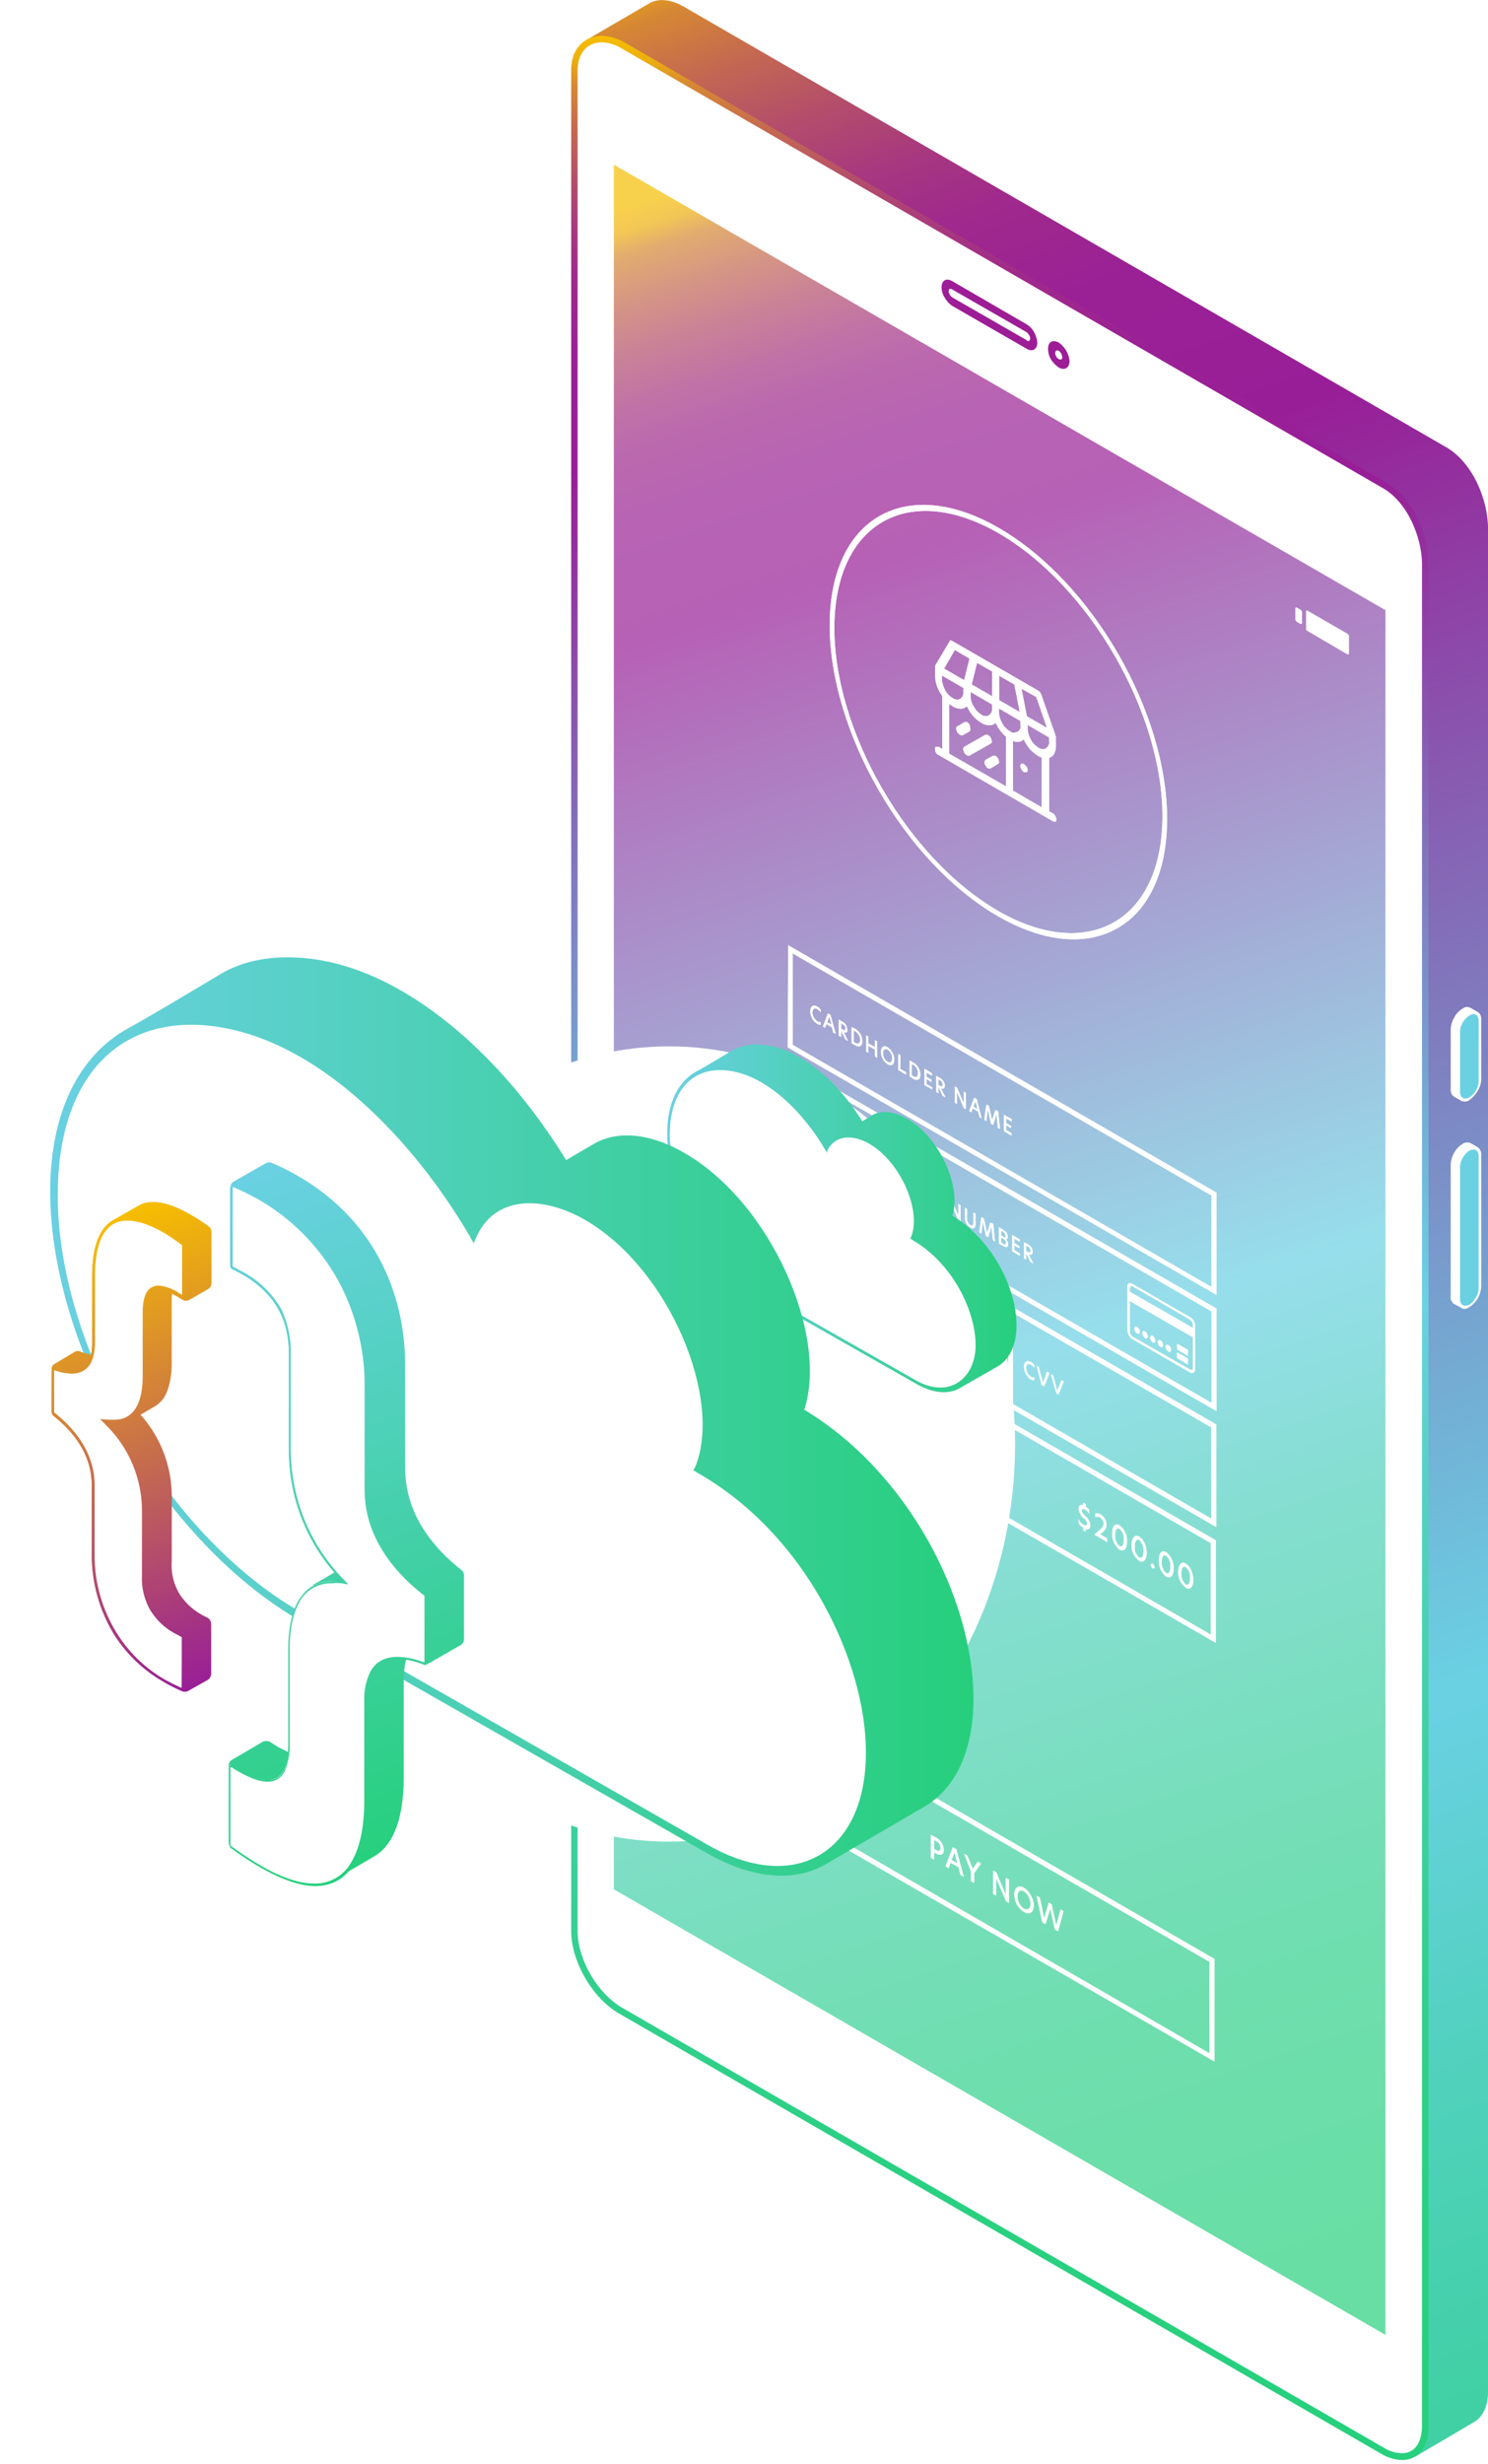 <svg xmlns="http://www.w3.org/2000/svg" width="435" height="720" fill="none"><g clip-path="url(#a)"><path fill="url(#b)" d="M422.63 130.6 199.8 1.9c-3.88-2.2-7.45-2.41-9.96-.94l-18.34 10.69s-3.05 3.88-3.05 8.28l-1.04 544.32c-.1 8.91 5.76 19.19 13.52 23.59l222.84 128.61c4.1 2.3 9.86 1.47 9.86 1.47l17.3-10.17c2.5-1.47 4.08-4.5 4.08-8.9V154.6c0-8.8-4.61-19.6-12.37-24Z"/><path fill="#fff" d="M409.85 717.91a12.8 12.8 0 0 1-5.77-1.78L181.34 587.52c-7.44-4.3-13.42-14.68-13.42-23.27V20.35c0-5.35 3.15-8.92 7.97-8.92 2.14.1 4.22.71 6.08 1.78L404.8 141.83c7.65 4.5 11.85 15.3 11.85 23.27V709c0 5.46-2.62 8.91-6.81 8.91Z"/><path fill="url(#c)" d="M175.89 10.48v1.89c2 .07 3.94.65 5.66 1.68l222.74 128.6c7.44 4.3 11.42 14.79 11.42 22.34v544c-.1 4.93-2.2 7.87-5.87 7.87a10.28 10.28 0 0 1-5.24-1.57L181.86 586.67c-7.23-4.19-13-14.15-13-22.43V20.34c.11-4.83 2.83-7.97 7.03-7.97v-1.89Zm0 0c-4.93 0-8.91 3.67-8.91 9.85v543.91c0 8.91 6.18 19.6 13.94 24.11l222.74 128.61c1.87 1.15 4 1.8 6.18 1.9 4.62 0 7.76-3.68 7.76-9.86V165.09c0-8.9-4.61-19.6-12.37-24.1L182.5 12.36a14.25 14.25 0 0 0-6.6-1.89Z"/><path fill="#9D1D96" d="M300.1 94.76c.93.55 1.7 1.35 2.2 2.3.52.94.84 1.98.94 3.05 0 1.99-1.46 2.83-3.14 1.78L278.4 89.4a6.91 6.91 0 0 1-2.2-2.4 5.45 5.45 0 0 1-.94-3.05c0-1.99 1.36-2.83 3.14-1.78l21.7 12.58Zm0 4.72c.52.41 1.05.1 1.05-.53 0-.37-.1-.74-.32-1.05a2.82 2.82 0 0 0-.73-.84L278.4 84.6l-.42-.2h-.31l-.32.3v.43c.01.33.12.66.32.94.15.35.4.64.73.84l21.7 12.47M309.53 100.1c.9.65 1.64 1.48 2.2 2.42.52.94.84 1.97.95 3.04-.1 2-1.47 2.83-3.25 1.78a9.26 9.26 0 0 1-2.2-2.3 6.4 6.4 0 0 1-.84-3.15c0-2 1.36-2.72 3.14-1.78Zm0 4.83c.53.31 1.05.1 1.05-.63l-.31-.94a2.83 2.83 0 0 0-.74-.84c-.63-.31-1.05 0-1.05.63 0 .37.12.73.32 1.05.16.31.42.57.73.73"/><path fill="url(#d)" d="M405.02 178.3v503.98L179.45 552.09V48.12L405.02 178.3Z" opacity=".7"/><path fill="#fff" d="m242.76 296.53 1.57 5.56-.73-.31-.42-1.58-1.57-.94-.42 1.05-.63-.32 1.47-3.88.73.42Zm-.94 2.2 1.26.63-.63-2.3-.63 1.68ZM283.64 213c.1.1 0 .31 0 .42l-.2.31-2.1 1.16h-.42l-.32-.21-.42-.32a2.1 2.1 0 0 1-.63-1.47v-.42l.32-.2 2.1-1.26h.73c.3.19.54.44.73.73.12.34.2.7.21 1.05v.2ZM289.93 216.67c.1.1 0 .2 0 .31l-.31.31-6.3 3.57h-.3l-.43-.21-.31-.21-.42-.52-.31-1.05a.42.42 0 0 1 .1-.32l.21-.31 6.29-3.56h.42l.31.2a1.27 1.27 0 0 1 .74.74c.2.3.32.67.31 1.05ZM299.37 223.27l.73.74c.2.3.3.67.31 1.04.02.15-.02.3-.1.42l-.21.21h-.73c-.3-.22-.55-.51-.74-.84-.2-.27-.3-.6-.31-.94v-.42l.31-.31h.32l.42.1Z"/><path fill="#fff" d="M292.03 154.3c27.25 15.72 49.26 53.87 49.16 85.21-.1 31.34-22.22 43.92-49.48 28.2-27.25-15.72-49.26-53.98-49.16-85.22.1-31.24 22.33-43.92 49.48-28.2Zm-.32 111.84c26.42 15.2 48.01 2.93 48.12-27.47.1-30.4-21.39-67.5-47.8-82.8-26.42-15.3-48.01-2.94-48.11 27.46-.11 30.4 21.38 67.5 47.8 82.8Z"/><path fill="#fff" d="M290.98 220.86c.32.16.57.41.73.73.22.3.33.68.32 1.05v.42l-.32.2-2.1 1.27h-.73l-.42-.32-.31-.42c-.2-.31-.31-.67-.31-1.05a.63.63 0 0 1 .1-.42l.21-.31 2.1-1.15h.73Z"/><path fill="#fff" d="M308.17 220.22a2.5 2.5 0 0 1-1.47 1.26v15.62l1.05.53c.32.2.58.49.73.83.22.31.33.68.32 1.05.1.1 0 .21 0 .32l-.32.31h-.31l-.42-.2-33.33-19.3a1.9 1.9 0 0 1-.84-.73c-.13-.33-.2-.69-.21-1.05-.1-.1 0-.2 0-.42l.2-.2h.85l1.05.62v-15.51a9.8 9.8 0 0 1-2.1-5.97v-2.84l4.3-7.23v-.2h.2l.53.2 25.05 14.47.63.52.32.63 4.19 12.05a.42.42 0 0 0 .1.32v2.62c.02.8-.16 1.6-.52 2.3Zm-14.05 9.65V215.3a8.92 8.92 0 0 1-1.67-1.78c-.56-.7-1.01-1.48-1.37-2.3a2.52 2.52 0 0 1-1.88.72 4.3 4.3 0 0 1-2.3-.73 9.12 9.12 0 0 1-2.42-2 9.96 9.96 0 0 1-1.78-2.82c-.53.45-1.2.71-1.89.73a4.6 4.6 0 0 1-2.3-.73l-.53-.31-.52-.42v14.56l16.77 9.65h-.1Zm10.38 5.97v-14.46l-.52-.21-.53-.32a11.1 11.1 0 0 1-2.4-1.99 12.96 12.96 0 0 1-1.79-2.83c-.35.4-.83.66-1.36.74-.6.03-1.2-.04-1.78-.21v14.46l8.28 4.82h.1Zm-25.37-45.9-3.14 5.44 5.87 3.36 1.57-6.3-4.3-2.5Zm23.8 13.72-4.3-2.4 1.57 8.06 5.87 3.36-3.14-9.02Zm-17.3-9.95-1.57 6.28 5.98 3.46v-7.23l-4.4-2.51Zm6.5 3.77v7.13l5.98 3.46-1.58-8.07-4.4-2.52Zm-8.38 4.72v1.15c-.01 1.12.32 2.22.94 3.14.5.96 1.27 1.76 2.2 2.31a1.36 1.36 0 0 0 1.05.42 1.46 1.46 0 0 0 1.15-.21c.3-.23.55-.51.74-.84.17-.35.25-.75.2-1.15v-1.16l-6.28-3.66Zm-8.39-3.57c.1 1.07.43 2.1.94 3.04.51.96 1.27 1.76 2.2 2.3.3.25.67.4 1.05.43a1.47 1.47 0 0 0 1.16-.21c.32-.2.58-.5.73-.84.18-.36.25-.76.21-1.15v-1.16l-6.29-3.66v1.25Zm30.4 20.02c.32-.2.58-.49.73-.84a1.46 1.46 0 0 0 .21-1.15v-1.15l-6.29-3.67v1.26c.1 1.06.43 2.1.95 3.04.5.95 1.26 1.75 2.2 2.3a1.48 1.48 0 0 0 1.05.42 1.47 1.47 0 0 0 1.15-.2Zm-12.79-7.33c.5.95 1.27 1.75 2.2 2.3.33.28.73.46 1.15.53l1.16-.32a2 2 0 0 0 .9-1.4c.02-.2 0-.4-.06-.59v-1.15l-6.3-3.67v1.26c.11 1.06.43 2.1.95 3.04M238.88 294.12c.42.23.78.55 1.05.95v.73c-.3-.37-.65-.69-1.05-.94-.73-.42-1.36-.1-1.36.94a2.4 2.4 0 0 0 .42 1.47c.22.45.54.85.94 1.15l.53.21h.52v.84c-.37 0-.74-.1-1.05-.32a4.28 4.28 0 0 1-2-3.56c.01-1.68.96-2.1 2-1.47ZM246.64 301.57l1.26 2.62-.74-.42-1.25-2.52v1.79l-.74-.42v-4.72l1.05.63c.44.2.8.53 1.05.94.23.42.38.89.42 1.36.1.74-.21 1.16-1.05.74Zm-.73-.94.42.2c.52.32.83.21.83-.31 0-.26-.07-.51-.2-.73l-.63-.53-.42-.31v1.68M259.53 306.08c.59.4 1.06.94 1.37 1.57.38.6.56 1.3.52 2 0 1.46-.84 1.99-1.89 1.36a4.2 4.2 0 0 1-1.46-1.58 4.83 4.83 0 0 1-.53-2.1c0-1.35.84-1.98 2-1.25Zm0 4.2c.63.41 1.26.1 1.26-.95 0-.5-.1-1.01-.31-1.47a3.23 3.23 0 0 0-.95-1.15c-.73-.32-1.36-.1-1.36 1.05 0 .5.11 1 .32 1.46.23.45.6.82 1.04 1.05M263.2 308.28v4.09l1.68.94v.73l-2.3-1.36v-4.72l.62.32ZM266.98 310.48c.63.32 1.14.83 1.46 1.46.42.63.63 1.36.63 2.1 0 1.47-.94 1.89-2.2 1.15l-.94-.63v-4.71l1.05.63Zm0 3.98c.83.52 1.36.31 1.36-.84a2.2 2.2 0 0 0-.32-1.36 2 2 0 0 0-1.04-1.05l-.42-.31v3.35l.42.21M285.53 321.17l1.47 5.66-.63-.42-.42-1.58-1.57-.94-.42 1.16-.63-.43 1.47-3.87.73.42Zm-.94 2.2 1.15.73-.53-2.3-.63 1.57ZM295.8 327.04v.73l-1.68-.94v1.36l1.47.84v.63l-1.47-.84v1.37l1.57.94v.73l-2.2-1.36v-4.72l2.31 1.26ZM238.78 327.77c.42.23.78.55 1.05.95v.73l-1.05-.94c-.63-.42-1.36-.1-1.36 1.05-.01.48.14.96.42 1.36.19.47.51.87.94 1.15l.52.21h.53v.74c-.38 0-.74-.1-1.05-.32a3.35 3.35 0 0 1-1.47-1.47 5.14 5.14 0 0 1-.52-2.1c0-1.56.94-1.98 1.99-1.36ZM242.34 332.8l1.26 2.62-.73-.42-1.26-2.51h-.1v1.88l-.53-.31v-4.93l1.05.63c.44.2.8.53 1.05.94.23.43.37.89.42 1.37 0 .73-.42 1.15-1.16.73Zm-.73-.94.42.2c.52.32.84.22.84-.3a.95.95 0 0 0-.32-.74c-.12-.22-.3-.4-.52-.52l-.42-.32v1.68ZM300.73 366.56l1.36 2.62-.84-.42-1.25-2.52v1.89l-.63-.42V363l1.15.63c.42.23.78.55 1.05.95.21.42.32.89.31 1.36 0 .52-.31.94-1.15.63Zm-.74-1.05.42.31c.63.32.84.1.84-.31 0-.26-.07-.51-.2-.73a1.04 1.04 0 0 0-.64-.53l-.42-.31v1.57ZM317.4 439.51v.74l1.04.94v1.15c-.3-.51-.74-.95-1.26-1.25-.63-.28-.94-.18-.94.31 0 .53.42.94.94 1.57.46.28.82.68 1.05 1.16.31.46.5 1 .53 1.57 0 .94-.53 1.36-1.37 1.15v.73l-.73-.41v-.74c-.5-.36-.96-.78-1.36-1.26v-1.25c.3.69.82 1.27 1.46 1.67.63.32 1.05.21 1.05-.42a2.3 2.3 0 0 0-1.05-1.57 2.84 2.84 0 0 1-.94-1.26 3.58 3.58 0 0 1-.52-1.46c0-.95.52-1.26 1.36-1.05v-.73l.73.41ZM321.7 442.45a4.6 4.6 0 0 1 1.35 1.47c.3.54.45 1.16.42 1.78 0 1.05-.63 1.68-1.88 2.62l2.1 1.26v1.05l-3.78-2.2c2.41-2 2.72-2.42 2.72-3.15.01-.38-.1-.74-.31-1.05a2.82 2.82 0 0 0-.73-.84l-.74-.2-.63.2v-1.15h.74l.73.2ZM327.25 445.7a5.56 5.56 0 0 1 2.2 4.82c0 2.2-.94 2.94-2.2 2.3a5.86 5.86 0 0 1-2.1-4.82c0-2.2.95-2.93 2.1-2.3Zm0 6.08c.73.42 1.25-.21 1.25-1.78.1-.6.03-1.22-.2-1.79a3.46 3.46 0 0 0-1.05-1.46c-.63-.42-1.26.2-1.26 1.78a3.77 3.77 0 0 0 1.26 3.25M333.01 449.05c1.26.63 2.2 2.62 2.2 4.72 0 2.1-1.04 3.04-2.2 2.3a5.55 5.55 0 0 1-2.2-4.71c.1-2.2 1.05-3.04 2.2-2.31Zm0 6.08c.74.31 1.26-.21 1.26-1.78.1-.6.02-1.22-.21-1.78a4.2 4.2 0 0 0-1.05-1.58c-.73-.31-1.26.21-1.26 1.89a3.77 3.77 0 0 0 1.26 3.25M337 456.91l.3.42c.13.19.2.4.22.63 0 .31-.32.52-.52.31a.83.83 0 0 1-.43-.42c-.1-.2-.2-.31-.2-.52 0-.21.31-.52.63-.42ZM340.87 453.56a5.55 5.55 0 0 1 2.2 4.82c0 2.2-.94 2.94-2.2 2.3a5.87 5.87 0 0 1-2.1-4.81c0-2.2.95-2.94 2.1-2.31Zm0 6.08c.74.42 1.26-.21 1.26-1.78.1-.6.02-1.22-.2-1.79a3.46 3.46 0 0 0-1.06-1.46c-.63-.42-1.25.2-1.25 1.78a4.09 4.09 0 0 0 1.25 3.25M346.64 456.91c1.15.63 2.2 2.62 2.2 4.82s-1.05 2.94-2.2 2.2a5.55 5.55 0 0 1-2.2-4.71c.1-2.2 1.05-3.04 2.2-2.3Zm0 6.08c.73.31 1.26-.2 1.26-1.78.09-.6.02-1.22-.21-1.78-.2-.58-.57-1.1-1.05-1.47-.74-.42-1.26.1-1.26 1.78a3.77 3.77 0 0 0 1.26 3.25ZM301.36 398c.4.26.75.57 1.04.94v.74c-.3-.37-.65-.69-1.04-.94-.74-.42-1.37-.11-1.37.94 0 .5.1 1 .32 1.47.3.43.64.82 1.05 1.15l.52.2h.52v.85c-.4 0-.8-.1-1.15-.32a4.94 4.94 0 0 1-1.36-1.57 4.28 4.28 0 0 1-.52-2c0-1.67.94-2.09 1.99-1.46ZM306.8 401.25l-1.56 3.88-.74-.42-1.47-5.66.63.42 1.26 4.61 1.15-3.25.74.42ZM311 403.66l-1.57 3.88-.63-.42-1.57-5.56.63.32 1.25 4.61 1.16-3.14.73.31ZM246.33 366.35l.52 5.13-.52-.42-.42-3.88-1.05 3.04-.52-.31-1.05-4.2-.42 3.36-.63-.31.63-4.4.73.41 1.05 4.2.94-3.04.74.42ZM250.1 367.6l-1.78 5.46-.63-.32 1.78-5.45.63.32ZM254.19 370.86l-1.47 1.99v1.99l-.63-.42v-1.99l-1.47-3.56.74.42 1.05 2.61 1.05-1.46.73.42ZM258.06 373.16l-1.46 1.88v2l-.53-.32v-2l-1.46-3.66.73.42 1.05 2.72 1.05-1.46.63.42Z"/><path fill="#fff" d="m230.19 343.91 60.79 35.12v29.87l-60.8-35V343.9Zm59.32 62.58v-26.73l-58.07-33.44v26.73l58.07 33.44Z"/><path fill="#fff" d="m240.77 363.2.63 5.03-.63-.31-.42-3.98-1.05 3.14-.52-.31-.94-4.2-.42 3.46-.63-.31.63-4.4.73.42.94 4.19.95-3.15.73.42ZM246.96 332.6v.73l-1.68-.95v1.26l1.57.94v.63l-1.57-.83v1.36l1.68.94v.74l-2.31-1.37v-4.72l2.3 1.26ZM253.03 336.16v4.72l-.62-.32v-4.82l.63.42ZM257.12 338.46v.74l-1.26-.74v4.1l-.62-.43v-3.98l-1.16-.73v-.74l3.04 1.78ZM261.42 340.88c.42.22.78.54 1.05.94v.73l-.95-.94c-.73-.42-1.46-.1-1.46.94.02.52.17 1.02.42 1.47.22.45.54.85.94 1.15l.52.21h.53v.84c-.38 0-.74-.1-1.05-.31a4.28 4.28 0 0 1-2-3.56c0-1.68.95-2.1 2-1.47ZM285.21 354.71v2.94c0 1.15-.62 1.57-1.57 1.05a3.34 3.34 0 0 1-1.15-1.26 3.87 3.87 0 0 1-.42-1.57v-2.94l.63.31v3.04c0 .34.12.67.31.95.12.31.34.57.63.73.53.31.95.1.95-.73v-2.94l.63.42ZM294.02 362.15c.23.16.4.38.52.63.11.27.18.55.21.84 0 .73-.52 1.05-1.36.52l-1.36-.73v-4.82l1.26.84c.39.12.73.38.94.73.19.4.33.82.42 1.26 0 .52-.32.73-.63.73Zm-.73 1.37c.52.2.83.1.83-.32 0-.22-.07-.44-.2-.63-.12-.22-.3-.4-.53-.52l-.73-.42v1.47l.73.41h-.1Zm-.63-3.88V361l.63.42c.52.31.73.1.73-.32-.02-.22-.1-.43-.21-.63l-.42-.41-.73-.42"/><path fill="#fff" d="m230.29 310.06 125.36 72.33v29.97L230.2 339.93l.1-29.87Zm123.9 99.9v-26.74l-122.54-70.75v26.73l122.54 70.75Z"/><path fill="#fff" d="m265.4 343.29 1.47 5.55-.63-.31-.42-1.58-1.57-.94-.42 1.05-.73-.32 1.57-3.87.73.42Zm-1.04 2.2 1.25.63-.63-2.31-.63 1.68ZM269.18 348.32l1.36 2.73-.84-.53-1.26-2.51v1.88l-.63-.31v-4.82l1.16.63c.4.2.74.53.94.94.28.4.43.88.42 1.36 0 .63-.31 1.05-1.15.63Zm-.74-.94.42.2c.63.32.84.22.84-.3a1.47 1.47 0 0 0-.47-1.07c-.1-.09-.23-.15-.37-.2l-.42-.3v1.67M272.53 347.38c.62.41 1.16.95 1.57 1.57.33.65.51 1.37.53 2.1 0 1.36-.84 1.88-2.1 1.15l-1.05-.63v-4.72l1.05.53Zm.1 4.09c.84.52 1.37.2 1.37-.84 0-.5-.11-1-.32-1.47-.3-.4-.64-.75-1.05-1.05l-.41-.2v3.35l.41.2ZM280.81 352.2v4.71l-.63-.31-1.99-4.72v3.57l-.63-.42v-4.72l.63.31 2 4.62v-3.46l.62.42ZM290.35 357.65l.52 5.13-.62-.41-.42-3.88-.95 3.04-.63-.32-.94-4.2-.42 3.47-.63-.42.63-4.4.74.42.94 4.19.94-3.04.84.42ZM298.1 362.16v.73l-1.56-.94v1.25l1.46.95v.63l-1.46-.84v1.36l1.57.94v.74l-2.2-1.37v-4.71l2.2 1.26ZM275.05 318.03l1.36 2.62-.84-.42-1.26-2.62v1.89l-.63-.42v-4.72l1.05.63c.44.2.8.53 1.05.94.3.4.44.88.42 1.37 0 .62-.31 1.04-1.15.73Zm-.74-1.05.42.31c.63.32.84.11.84-.41-.02-.26-.1-.5-.2-.74l-.64-.52-.42-.21v1.57M282.38 319.4v4.7l-.63-.3-1.99-4.72v3.56l-.63-.42v-4.72l.63.32 2 4.61v-3.46l.62.42Z"/><path fill="#fff" d="m230.4 276.2 125.25 72.32v29.88L230.3 306.07l.1-29.87Zm123.78 99.9v-26.74l-122.42-70.75v26.73l122.43 70.75Z"/><path fill="#fff" d="M272.43 313.63v.73l-1.58-.94v1.25l1.47.84v.74l-1.47-.95v1.47l1.68.94v.63l-2.3-1.25v-4.83l2.2 1.37ZM230.08 377.77l125.36 72.33v29.98l-125.36-72.33v-29.98Zm123.9 99.9v-26.73l-122.43-70.75v26.73l122.43 70.75ZM291.82 324.74l.52 5.13-.63-.31-.42-3.99-.94 3.15-.63-.32-.94-4.3-.42 3.47-.63-.32.63-4.5.73.41.95 4.2.94-3.04.84.42ZM332.38 387.73l.63.63c.13.26.2.55.21.84 0 .52-.31.73-.84.42-.22-.12-.4-.3-.52-.53a2.5 2.5 0 0 1-.21-.83c0-.53.31-.74.73-.53ZM334.69 389.1c.26.15.48.36.63.62.13.23.2.48.2.74.03.1.02.21-.02.31a.53.53 0 0 1-.51.33.53.53 0 0 1-.3-.12l-.52-.63a1.99 1.99 0 0 1-.21-.73c0-.52.31-.84.73-.52ZM337 390.35l.52.63c.18.24.25.54.21.84 0 .52-.31.73-.73.42a1.46 1.46 0 0 1-.74-1.36c0-.53.32-.74.74-.53ZM339.3 391.71a1.06 1.06 0 0 1 .52.63c.12.23.2.48.22.74 0 .52-.32.73-.74.52a1.78 1.78 0 0 1-.63-.63c-.1-.2-.1-.52-.2-.73a.53.53 0 0 1 .53-.64c.11 0 .22.05.3.11ZM341.6 393.08c.23.12.41.3.53.52.12.27.19.55.21.84 0 .53-.31.74-.73.53-.24-.19-.45-.4-.63-.63-.13-.26-.2-.55-.21-.84a.52.52 0 0 1 .84-.42ZM294.75 381.23l60.8 35.01v29.98l-60.8-35.12v-29.87Zm59.33 62.58v-26.73l-57.96-33.44v26.63l58.06 33.54M347.27 394.44v1.78l-3.15-1.89v-1.68l3.15 1.79ZM348.74 388.04v2.73l-18.45-10.59v-2.72l18.44 10.58Z"/><path fill="#fff" d="M347.9 384.9c.44.24.8.6 1.04 1.05.29.47.43 1.02.42 1.57v12.58c0 .94-.63 1.36-1.46.94l-16.88-9.75c-.43-.3-.78-.7-1.05-1.15-.2-.47-.34-.96-.42-1.47V376.1c0-1.05.63-1.47 1.47-.95l16.88 9.75Zm.83 3.14v-.94c-.02-.29-.09-.57-.2-.84l-.63-.63-16.77-9.75c-.43-.2-.84 0-.84.63v12.58c.03.29.1.57.2.84l.53.63 16.88 9.64c.42.32.83.1.83-.52v-11.64Z"/><path fill="#fff" d="M347.27 396.95v1.78l-3.15-1.88v-1.68l3.15 1.78ZM273.69 536.99a4.2 4.2 0 0 1 2.2 3.56c0 1.37-.84 1.89-2.2 1.05l-.63-.31v2.1l-.95-.53v-6.7l1.57.83Zm0 3.67c.83.42 1.25.2 1.25-.63.01-.4-.1-.8-.31-1.15-.21-.38-.54-.68-.94-.84l-.63-.42v2.62l.63.42ZM279.55 540.34l2.2 8.07-.94-.52-.63-2.3-2.3-1.26-.53 1.57-.94-.52 2.1-5.56 1.04.52Zm-1.36 3.15 1.68 1.05-.84-3.25-.84 2.2M286.79 544.54l-2 2.83v2.83l-.94-.52v-2.83l-2-5.14.95.52 1.57 3.88 1.47-2.1.95.53ZM294.96 549.25v6.82l-.84-.53-2.93-6.7v5.02l-.84-.41v-6.82l.94.53 2.73 6.5v-4.93l.94.52ZM299.36 551.66c.85.55 1.54 1.3 2 2.2.52.9.81 1.9.83 2.94 0 2.1-1.25 2.83-2.83 1.89a6.08 6.08 0 0 1-2.1-2.2 6.71 6.71 0 0 1-.73-2.94c0-2 1.26-2.83 2.83-1.89Zm0 6.08c.95.53 1.9.1 1.9-1.47a4.3 4.3 0 0 0-.53-1.99 3.88 3.88 0 0 0-1.37-1.57c-.94-.63-1.88-.2-1.88 1.36-.04.74.14 1.47.52 2.1.3.64.77 1.18 1.36 1.57ZM310.9 558.48l-1.58 5.87-.94-.53-1.36-6.08-1.37 4.51-.94-.52-1.68-7.76.95.52 1.25 6.08 1.37-4.6.84.51 1.36 6.19 1.26-4.72.84.53Z"/><path fill="#fff" d="m229.76 500.1 125.26 72.32v29.98l-125.36-72.33.1-29.98Zm123.8 99.89v-26.73L231.13 502.5v26.72L353.56 600ZM250 300.63c.62.41 1.15.95 1.57 1.57.33.65.5 1.37.52 2.1 0 1.36-.84 1.88-2.1 1.15l-1.04-.63v-4.72l1.04.53Zm0 4.08c.83.53 1.46.21 1.46-.83.01-.52-.14-1.03-.42-1.47a3.35 3.35 0 0 0-1.05-1.05l-.42-.2v3.34l.42.21ZM256.39 304.3v4.81l-.63-.42v-1.99l-1.89-1.05v2l-.63-.32v-4.82l.63.42v2l1.9 1.04v-2l.62.32ZM249.16 333.95a4.2 4.2 0 0 1 1.57 1.47c.33.65.5 1.37.52 2.1 0 1.47-.84 1.88-2.1 1.15l-1.04-.63v-4.72l1.05.63Zm0 3.99c.84.52 1.46.2 1.46-.84.01-.47-.1-.94-.31-1.36a3.78 3.78 0 0 0-1.05-1.16l-.42-.2v3.35l.42.2M393.91 185.22l.32.3c0 .11.1.22.1.32v5.03c0 .32-.2.42-.42.32l-11.63-6.81-.32-.21a.63.63 0 0 1-.1-.42v-5.03c0-.32.2-.42.42-.21l11.63 6.7ZM380.18 178.2l.31.31c.09.13.13.28.1.42v3.15c0 .2-.2.31-.41.2l-1.15-.62-.21-.32a.63.63 0 0 1-.1-.41v-3.15c0-.2.1-.31.41-.2l1.05.62Z"/><path fill="#fff" d="m393.91 185.22.32.3c0 .11.1.22.1.32v5.03c0 .32-.2.42-.42.32l-11.63-6.81-.32-.21a.63.63 0 0 1-.1-.42v-5.03c0-.32.2-.42.42-.21l11.63 6.7ZM380.18 178.2l.31.31c.09.13.13.28.1.42v3.15c0 .2-.2.31-.41.2l-1.15-.62-.21-.32a.63.63 0 0 1-.1-.41v-3.15c0-.2.1-.31.41-.2l1.05.62ZM429.55 381.96a7.65 7.65 0 0 0 3.46-5.87v-38.68c.04-.4-.03-.8-.21-1.15a2.62 2.62 0 0 0-.84-1.05l-2-1.15c-.39-.17-.82-.25-1.25-.21a2.2 2.2 0 0 0-1.15.42 6.92 6.92 0 0 0-2.41 2.52 7.86 7.86 0 0 0-1.05 3.35v38.68c-.09.43-.01.88.2 1.25.16.38.41.71.74.95l2 1.05c.34.3.8.44 1.25.42.45-.09.88-.27 1.26-.53Z"/><path fill="#6AD1E3" d="M429.03 381.44c-1.26.42-2.2-.32-2.2-1.78v-38.68c.01-.46.08-.92.2-1.36.33-.93.82-1.79 1.47-2.52.3-.34.66-.62 1.05-.84 1.57-.84 2.73-.1 2.73 1.57v38.68a5.46 5.46 0 0 1-1.26 3.25 3.98 3.98 0 0 1-1.47 1.47l-.52.2Z"/><path fill="#fff" d="M429.55 321.48a9.63 9.63 0 0 0 2.41-2.62 7.02 7.02 0 0 0 1.05-3.35V297.9c.03-.43-.04-.86-.21-1.26-.16-.4-.46-.73-.84-.94l-2-1.15c-.38-.2-.81-.31-1.25-.32a2.3 2.3 0 0 0-1.15.52 6.18 6.18 0 0 0-2.41 2.52 7.86 7.86 0 0 0-1.05 3.36v17.6c-.04.44.04.87.2 1.26.13.4.39.73.74.95l2 1.15c.38.21.81.32 1.25.31.45-.03.88-.17 1.26-.42Z"/><path fill="#6AD1E3" d="M427.04 320.12a.41.41 0 0 1-.11-.31c0-.1 0-.21-.1-.21v-18.13c0-.47.08-.92.2-1.37a6.29 6.29 0 0 1 2.52-3.35c1.47-.94 2.73-.21 2.73 1.57v17.61a5.24 5.24 0 0 1-.84 2.73 4.92 4.92 0 0 1-1.89 1.99c-1.15.63-2.1.42-2.51-.53Z"/><g fill="#fff" filter="url(#e)"><path d="m242.76 296.53 1.57 5.56-.73-.31-.42-1.58-1.57-.94-.42 1.05-.63-.32 1.47-3.88.73.42Zm-.94 2.2 1.26.63-.63-2.3-.63 1.68ZM283.64 212.99c.1.1 0 .31 0 .42l-.2.31-2.1 1.16h-.42l-.32-.21-.42-.32a2.1 2.1 0 0 1-.63-1.47v-.41l.32-.21 2.1-1.26h.73c.3.19.54.44.73.73.12.34.19.7.21 1.05v.21ZM289.93 216.66c.1.1 0 .2 0 .31l-.31.32-6.3 3.56h-.3l-.43-.2-.31-.22-.42-.52-.32-1.05c0-.06 0-.11.02-.17l.09-.15.2-.3 6.3-3.57h.42l.31.2a1.27 1.27 0 0 1 .74.74c.2.3.32.67.3 1.05ZM299.36 223.26l.74.74a2 2 0 0 1 .31 1.04c.02.15-.02.3-.1.43l-.21.2h-.74c-.3-.22-.54-.5-.73-.83-.2-.28-.3-.6-.31-.95v-.42l.31-.31h.31l.42.1Z"/><path d="M292.02 154.3c27.26 15.72 49.27 53.87 49.17 85.21-.1 31.34-22.23 43.92-49.48 28.2-27.25-15.72-49.26-53.98-49.16-85.22.1-31.24 22.33-43.92 49.47-28.2Zm-.3 111.84c26.4 15.2 48 2.93 48.1-27.47.1-30.4-21.38-67.5-47.8-82.8-26.4-15.3-48-2.94-48.1 27.46-.11 30.4 21.38 67.5 47.8 82.8Z"/><path d="M290.98 220.86c.31.16.57.42.73.73.21.3.32.68.31 1.05v.42l-.3.2-2.1 1.27h-.74l-.42-.32-.31-.42c-.2-.31-.31-.67-.32-1.04a.63.63 0 0 1 .1-.43l.22-.3 2.1-1.16h.73Z"/><path d="M308.17 220.22a2.52 2.52 0 0 1-1.47 1.26v15.62l1.05.53c.32.2.58.49.73.83.21.31.32.68.32 1.05.1.1 0 .21 0 .32l-.32.31h-.31l-.42-.2-33.33-19.3a1.9 1.9 0 0 1-.84-.73c-.13-.33-.2-.69-.21-1.05-.1-.1 0-.2 0-.42l.2-.2h.85l1.04.62v-15.51a13.1 13.1 0 0 1-1.57-2.94c-.33-.97-.5-2-.52-3.03v-2.84l4.3-7.23v-.2h.2l.53.2 25.05 14.47.63.52.31.63 4.2 12.05a.42.42 0 0 0 .1.32v2.62c.02.8-.16 1.6-.52 2.3Zm-14.05 9.65V215.3a8.91 8.91 0 0 1-1.67-1.78c-.56-.7-1.01-1.48-1.37-2.3a2.5 2.5 0 0 1-1.88.72 4.3 4.3 0 0 1-2.3-.73 9.1 9.1 0 0 1-2.42-2 9.94 9.94 0 0 1-1.78-2.82c-.53.45-1.2.71-1.89.73a4.6 4.6 0 0 1-2.3-.73l-.53-.31-.52-.42v14.56l16.77 9.65h-.1Zm10.38 5.97v-14.46l-.52-.21-.53-.32c-.9-.54-1.7-1.21-2.4-1.99a13.04 13.04 0 0 1-1.8-2.83c-.34.4-.82.66-1.35.74-.6.03-1.2-.04-1.78-.21v14.46l8.27 4.82h.11Zm-25.37-45.9-3.14 5.44 5.87 3.36 1.57-6.3-4.3-2.5Zm23.8 13.72-4.3-2.4 1.57 8.06 5.87 3.36-3.14-9.02Zm-17.3-9.95-1.57 6.28 5.98 3.46v-7.23l-4.4-2.51Zm6.5 3.77v7.13l5.98 3.46-1.58-8.07-4.4-2.52Zm-8.38 4.72v1.15a5.55 5.55 0 0 0 .94 3.14c.5.96 1.27 1.76 2.2 2.31a1.34 1.34 0 0 0 1.05.42 1.45 1.45 0 0 0 1.15-.21c.3-.23.55-.51.74-.84.17-.35.25-.75.2-1.15v-1.16l-6.28-3.66Zm-8.39-3.57c.1 1.07.43 2.1.94 3.04.51.96 1.27 1.76 2.2 2.3.3.25.67.4 1.05.43a1.47 1.47 0 0 0 1.16-.21c.32-.2.58-.5.73-.84.18-.36.25-.76.21-1.15v-1.16l-6.29-3.66v1.25Zm30.4 20.02c.32-.2.58-.49.73-.84a1.48 1.48 0 0 0 .21-1.15v-1.15l-6.29-3.67v1.26c.1 1.06.43 2.1.95 3.04.5.95 1.26 1.75 2.2 2.3a1.46 1.46 0 0 0 1.05.42 1.47 1.47 0 0 0 1.15-.2Zm-12.79-7.33c.5.95 1.27 1.75 2.2 2.3.33.28.73.46 1.15.53l1.16-.32c.32-.2.57-.5.73-.84a1.47 1.47 0 0 0 .1-1.15v-1.15l-6.28-3.67v1.26c.1 1.06.42 2.1.94 3.04M238.88 294.12c.42.23.78.55 1.05.95v.73c-.3-.37-.65-.69-1.05-.94-.73-.42-1.36-.1-1.36.94a2.4 2.4 0 0 0 .42 1.47c.22.45.54.85.94 1.15l.53.21h.52v.84c-.37 0-.74-.1-1.05-.32a4.28 4.28 0 0 1-2-3.56c.01-1.68.96-2.1 2-1.47ZM246.64 301.57l1.26 2.62-.74-.42-1.25-2.52v1.79l-.74-.42v-4.72l1.05.63c.44.2.8.53 1.05.94.23.42.38.89.42 1.36.1.74-.21 1.16-1.05.74Zm-.73-.94.42.2c.52.32.83.21.83-.31 0-.26-.07-.51-.2-.73l-.63-.53-.42-.31v1.68M259.53 306.07c.59.4 1.06.94 1.36 1.57.38.6.57 1.3.53 2 0 1.46-.84 1.99-1.89 1.36a4.2 4.2 0 0 1-1.47-1.57 4.82 4.82 0 0 1-.52-2.1c0-1.36.84-2 2-1.26Zm0 4.2c.63.41 1.26.1 1.26-.95 0-.5-.1-1-.31-1.47a3.26 3.26 0 0 0-.95-1.15c-.73-.31-1.36-.1-1.36 1.05 0 .5.1 1 .31 1.47.24.44.6.8 1.05 1.04M263.2 308.27v4.09l1.68.94v.74l-2.3-1.37v-4.71l.62.31ZM266.97 310.48c.64.32 1.15.83 1.47 1.46.41.63.63 1.36.63 2.1 0 1.47-.94 1.89-2.2 1.15l-.94-.63v-4.71l1.04.63Zm0 3.98c.84.52 1.37.31 1.37-.84a2.2 2.2 0 0 0-.32-1.36 2 2 0 0 0-1.05-1.05l-.42-.31v3.35l.42.21M285.53 321.17l1.46 5.66-.63-.42-.41-1.58-1.58-.94-.42 1.16-.63-.43 1.47-3.87.74.42Zm-.95 2.2 1.16.73-.53-2.3-.63 1.57ZM295.8 327.03v.74l-1.68-.95v1.37l1.47.83v.63l-1.47-.83v1.36l1.57.94v.74l-2.2-1.37v-4.72l2.31 1.26ZM238.78 327.77c.42.22.78.55 1.05.94v.73l-1.05-.94c-.63-.42-1.36-.1-1.36 1.05-.01.49.14.96.42 1.36.19.47.51.87.94 1.15l.52.21h.53v.74c-.38 0-.74-.1-1.05-.32a3.36 3.36 0 0 1-1.47-1.46 5.14 5.14 0 0 1-.52-2.1c0-1.57.94-2 1.99-1.36ZM242.34 332.8l1.26 2.62-.73-.42-1.26-2.51h-.1v1.88l-.53-.31v-4.93l1.05.63c.44.2.8.53 1.05.94.23.43.37.89.42 1.37 0 .73-.42 1.15-1.16.73Zm-.73-.94.42.2c.52.32.84.22.84-.3a.95.95 0 0 0-.32-.74c-.12-.22-.3-.4-.52-.52l-.42-.32v1.68ZM300.73 366.55l1.36 2.62-.84-.42-1.26-2.51v1.88l-.63-.42V363l1.16.63c.42.22.78.54 1.04.94.22.42.32.89.32 1.36 0 .52-.32.94-1.15.63Zm-.74-1.05.42.32c.63.31.84.1.84-.32 0-.26-.08-.51-.21-.73a1.04 1.04 0 0 0-.63-.53l-.42-.31v1.57ZM317.4 439.5v.74l1.04.94v1.16c-.3-.52-.74-.96-1.26-1.26-.63-.28-.94-.18-.94.31 0 .53.42.95.94 1.57.46.28.82.68 1.05 1.16.31.47.5 1 .52 1.57 0 .94-.52 1.36-1.36 1.15v.74l-.73-.42v-.74c-.5-.36-.96-.78-1.37-1.25v-1.26c.31.7.83 1.28 1.47 1.67.63.32 1.05.22 1.05-.41a2.3 2.3 0 0 0-1.05-1.58 2.83 2.83 0 0 1-.94-1.25 3.58 3.58 0 0 1-.52-1.47c0-.94.52-1.26 1.36-1.05v-.73l.73.42ZM321.69 442.44a4.6 4.6 0 0 1 1.36 1.47c.3.54.44 1.16.42 1.78 0 1.05-.63 1.68-1.89 2.62l2.1 1.26v1.05l-3.77-2.2c2.4-2 2.72-2.42 2.72-3.15.01-.37-.1-.74-.31-1.05a2.83 2.83 0 0 0-.74-.84l-.73-.2-.63.2v-1.15h.74l.73.21ZM327.25 445.7a5.55 5.55 0 0 1 2.2 4.81c0 2.2-.95 2.94-2.2 2.3a5.86 5.86 0 0 1-2.1-4.81c0-2.2.94-2.94 2.1-2.3Zm0 6.07c.73.42 1.25-.21 1.25-1.78.1-.6.02-1.22-.2-1.78a3.46 3.46 0 0 0-1.05-1.47c-.63-.42-1.26.2-1.26 1.78a3.77 3.77 0 0 0 1.26 3.25M333.01 449.04c1.26.63 2.2 2.62 2.2 4.72 0 2.1-1.05 3.04-2.2 2.3a5.56 5.56 0 0 1-2.2-4.71c.1-2.2 1.05-3.04 2.2-2.3Zm0 6.08c.73.32 1.26-.2 1.26-1.78.1-.6.02-1.22-.21-1.78a4.2 4.2 0 0 0-1.05-1.57c-.73-.32-1.26.2-1.26 1.88a3.77 3.77 0 0 0 1.26 3.25M337 456.91l.3.42c.13.2.2.4.22.63 0 .31-.32.52-.52.31a.84.84 0 0 1-.43-.42c-.1-.2-.2-.31-.2-.52 0-.21.31-.52.63-.42ZM340.87 453.55a5.56 5.56 0 0 1 2.2 4.82c0 2.2-.94 2.94-2.2 2.31a5.88 5.88 0 0 1-2.1-4.82c0-2.2.95-2.94 2.1-2.3Zm0 6.08c.74.42 1.26-.2 1.26-1.78.1-.6.02-1.22-.21-1.78a3.45 3.45 0 0 0-1.05-1.47c-.63-.42-1.26.21-1.26 1.78a4.09 4.09 0 0 0 1.26 3.25M346.64 456.9c1.15.63 2.2 2.62 2.2 4.83 0 2.2-1.05 2.93-2.2 2.2a5.56 5.56 0 0 1-2.2-4.72c.1-2.2 1.04-3.04 2.2-2.3Zm0 6.08c.73.32 1.25-.2 1.25-1.78.1-.6.03-1.22-.2-1.78-.2-.58-.57-1.1-1.05-1.47-.74-.42-1.26.1-1.26 1.78a3.77 3.77 0 0 0 1.26 3.25ZM301.36 398c.4.26.75.57 1.04.94v.74a4.5 4.5 0 0 0-1.04-.94c-.74-.42-1.37-.11-1.37.94 0 .5.1 1 .32 1.47.29.43.64.82 1.05 1.15l.52.2h.52v.85c-.4 0-.8-.1-1.15-.32a4.94 4.94 0 0 1-1.36-1.57 4.3 4.3 0 0 1-.53-2c0-1.67.95-2.09 2-1.46ZM306.8 401.25l-1.57 3.88-.73-.42-1.47-5.66.63.42 1.26 4.61 1.15-3.25.74.42ZM311 403.66l-1.57 3.88-.63-.42-1.57-5.56.62.32 1.26 4.61 1.15-3.14.74.31ZM246.32 366.35l.53 5.13-.53-.42-.41-3.88-1.05 3.04-.53-.31-1.05-4.2-.41 3.36-.63-.31.63-4.4.73.41 1.05 4.2.94-3.04.73.42ZM250.1 367.6l-1.78 5.45-.63-.31 1.78-5.45.63.31ZM254.19 370.85l-1.47 2v1.98l-.63-.42v-1.99l-1.47-3.56.74.42 1.04 2.62 1.05-1.47.74.42ZM258.06 373.16l-1.46 1.88v2l-.53-.32v-2l-1.46-3.66.73.42 1.05 2.72 1.05-1.46.63.42Z"/><path d="m230.18 343.91 60.8 35.12v29.87l-60.8-35V343.9Zm59.33 62.58v-26.73l-58.07-33.44v26.73l58.07 33.44Z"/><path d="m240.77 363.2.63 5.03-.63-.31-.42-3.98-1.05 3.14-.52-.31-.94-4.2-.42 3.46-.63-.31.63-4.4.73.42.94 4.19.95-3.15.73.42ZM246.95 332.6v.73l-1.67-.95v1.26l1.57.94v.63l-1.57-.83v1.36l1.67.94v.74l-2.3-1.37v-4.72l2.3 1.26ZM253.03 336.15v4.72l-.63-.31v-4.83l.63.42ZM257.12 338.46v.74l-1.26-.74v4.1l-.62-.43v-3.98l-1.16-.73v-.74l3.04 1.78ZM261.42 340.88c.42.22.78.54 1.05.94v.73l-.95-.94c-.73-.42-1.46-.1-1.46.94.02.52.17 1.02.42 1.47.22.45.54.85.94 1.15l.52.21h.53v.84c-.38 0-.74-.1-1.05-.31a4.28 4.28 0 0 1-2-3.56c0-1.68.95-2.1 2-1.47ZM285.21 354.71v2.94c0 1.15-.63 1.57-1.57 1.05a3.34 3.34 0 0 1-1.15-1.26 3.86 3.86 0 0 1-.42-1.57v-2.94l.63.31v3.04c0 .34.11.67.31.95.12.31.34.57.63.73.53.32.94.1.94-.73v-2.94l.63.42ZM294.02 362.15c.23.16.4.38.52.63.1.27.18.55.21.84 0 .73-.52 1.05-1.36.52l-1.36-.73v-4.82l1.25.84c.4.12.73.38.95.73.18.4.32.82.42 1.26 0 .52-.32.73-.63.73Zm-.74 1.37c.53.2.84.1.84-.32 0-.22-.08-.44-.2-.63-.13-.22-.3-.4-.53-.52l-.74-.42v1.47l.74.41h-.1Zm-.63-3.88V361l.63.42c.53.31.74.1.74-.32-.02-.22-.1-.43-.21-.63l-.42-.41-.74-.42"/><path d="m230.29 310.05 125.36 72.33v29.98l-125.47-72.43.1-29.88Zm123.9 99.9v-26.73l-122.54-70.76v26.73l122.53 70.75Z"/><path d="m265.4 343.29 1.47 5.55-.63-.31-.42-1.58-1.57-.94-.42 1.05-.73-.32 1.57-3.87.73.42Zm-1.04 2.2 1.25.63-.63-2.31-.63 1.68ZM269.18 348.31l1.36 2.73-.84-.53-1.26-2.51v1.88l-.63-.3v-4.83l1.16.63c.4.2.74.53.94.94.28.4.43.88.42 1.36 0 .63-.31 1.05-1.15.63Zm-.74-.94.42.2c.63.32.84.22.84-.3a1.47 1.47 0 0 0-.47-1.06c-.1-.1-.23-.16-.37-.2l-.42-.32v1.68M272.53 347.37c.62.42 1.16.95 1.57 1.57.33.65.51 1.37.53 2.1 0 1.36-.84 1.88-2.1 1.15l-1.05-.63v-4.71l1.05.52Zm.1 4.09c.84.52 1.37.2 1.37-.84 0-.5-.11-1-.32-1.47-.3-.4-.64-.75-1.05-1.05l-.41-.2v3.35l.41.2ZM280.8 352.2v4.71l-.62-.31-2-4.72v3.57l-.62-.42v-4.72l.63.31 2 4.62v-3.46l.62.42ZM290.35 357.64l.52 5.14-.63-.42-.42-3.88-.94 3.04-.63-.32-.94-4.19-.42 3.46-.63-.42.63-4.4.73.42.95 4.2.94-3.05.84.42ZM298.1 362.15v.73l-1.57-.94v1.26l1.47.94v.63l-1.47-.84v1.36l1.58.94v.74l-2.2-1.36v-4.72l2.2 1.26ZM275.05 318.02l1.36 2.62-.84-.42-1.26-2.62v1.89l-.63-.42v-4.72l1.05.63c.44.2.8.53 1.05.94.3.4.44.88.42 1.37 0 .63-.32 1.04-1.15.73Zm-.74-1.05.42.32c.63.31.84.1.84-.42a2 2 0 0 0-.21-.74l-.63-.52-.42-.21v1.57M282.38 319.38v4.72l-.63-.31-1.99-4.72v3.56l-.63-.42v-4.71l.63.31 2 4.61v-3.46l.62.42Z"/><path d="m230.4 276.2 125.25 72.32v29.88L230.3 306.07l.1-29.87Zm123.78 99.9v-26.74l-122.43-70.75v26.73l122.43 70.75Z"/><path d="M272.42 313.62v.73l-1.57-.94v1.26l1.47.83v.74l-1.47-.94v1.46l1.68.95v.63l-2.3-1.26v-4.82l2.2 1.36ZM230.08 377.77l125.36 72.32v29.98l-125.36-72.32v-29.98Zm123.9 99.89v-26.73l-122.43-70.75v26.73l122.43 70.75ZM291.82 324.73l.52 5.13-.63-.3-.42-4-.94 3.15-.63-.31-.94-4.3-.42 3.46-.63-.31.63-4.51.73.42.95 4.19.94-3.04.84.42ZM332.38 387.72l.63.63c.13.26.2.55.21.84 0 .52-.31.74-.84.42-.22-.12-.4-.3-.52-.52a2.5 2.5 0 0 1-.21-.84c0-.53.31-.74.73-.53ZM334.69 389.09c.26.15.47.37.63.63.13.22.2.47.2.73a.53.53 0 0 1-.23.56.52.52 0 0 1-.6-.04l-.53-.63a1.99 1.99 0 0 1-.2-.73c0-.52.3-.84.73-.52ZM337 390.34l.52.63c.17.24.25.54.2.84 0 .53-.3.74-.73.42a1.47 1.47 0 0 1-.73-1.36c0-.53.31-.74.73-.53ZM339.3 391.71a1.06 1.06 0 0 1 .52.63c.12.23.2.48.21.74 0 .52-.31.73-.73.52a1.78 1.78 0 0 1-.63-.63c-.1-.2-.1-.52-.21-.73a.53.53 0 0 1 .54-.64c.11 0 .21.05.3.11ZM341.6 393.07c.23.12.41.3.53.53.12.26.19.54.2.83 0 .53-.3.74-.72.53a3.5 3.5 0 0 1-.63-.63c-.13-.26-.2-.55-.21-.84a.53.53 0 0 1 .29-.47.52.52 0 0 1 .55.05ZM294.75 381.23l60.8 35.01v29.98l-60.8-35.12v-29.87Zm59.33 62.58v-26.73l-57.97-33.44v26.63l58.07 33.54M347.26 394.44v1.78l-3.14-1.89v-1.68l3.14 1.79ZM348.73 388.04v2.73l-18.44-10.59v-2.72l18.44 10.58Z"/><path d="M347.9 384.9c.44.24.8.6 1.04 1.05.29.47.43 1.02.42 1.57v12.58c0 .94-.63 1.36-1.46.94l-16.88-9.75c-.43-.3-.78-.7-1.05-1.15-.2-.47-.34-.96-.42-1.47V376.1c0-1.05.63-1.47 1.47-.95l16.88 9.75Zm.83 3.14v-.94c-.02-.29-.09-.57-.2-.84l-.63-.63-16.77-9.75c-.43-.2-.84 0-.84.63v12.58c.03.29.1.57.2.84l.53.63 16.88 9.64c.42.32.83.1.83-.52v-11.64Z"/><path d="M347.26 396.95v1.78l-3.14-1.88v-1.68l3.14 1.78ZM273.68 536.99a4.2 4.2 0 0 1 2.2 3.56c0 1.37-.83 1.89-2.2 1.05l-.63-.31v2.1l-.94-.53v-6.7l1.57.83Zm0 3.67c.84.42 1.26.2 1.26-.63.01-.4-.1-.8-.31-1.15-.21-.38-.55-.68-.95-.84l-.63-.42v2.62l.63.42ZM279.55 540.34l2.2 8.07-.94-.52-.63-2.3-2.3-1.26-.53 1.57-.94-.52 2.1-5.56 1.04.52Zm-1.36 3.15 1.68 1.05-.84-3.25-.84 2.2M286.79 544.53l-2 2.83v2.83l-.94-.52v-2.83l-2-5.14.95.53 1.57 3.88 1.47-2.1.95.52ZM294.96 549.25v6.82l-.84-.53-2.93-6.7v5.02l-.84-.41v-6.82l.94.53 2.73 6.5v-4.93l.94.52ZM299.36 551.66c.85.55 1.54 1.3 2 2.2.52.9.81 1.9.83 2.94 0 2.1-1.25 2.83-2.83 1.89a6.08 6.08 0 0 1-2.1-2.2 6.71 6.71 0 0 1-.73-2.94c0-2 1.26-2.83 2.83-1.89Zm0 6.08c.95.53 1.9.1 1.9-1.47a4.3 4.3 0 0 0-.53-1.99 3.88 3.88 0 0 0-1.37-1.57c-.94-.63-1.88-.2-1.88 1.36-.04.74.14 1.47.52 2.1.3.64.77 1.18 1.36 1.57ZM310.9 558.48l-1.58 5.87-.94-.53-1.37-6.08-1.36 4.51-.94-.52-1.68-7.76.95.52 1.25 6.08 1.37-4.6.83.51 1.37 6.19 1.25-4.72.84.53Z"/><path d="m229.76 500.1 125.26 72.32v29.98l-125.36-72.33.1-29.98Zm123.8 99.89v-26.73L231.13 502.5v26.72L353.56 600ZM250 300.62c.62.41 1.15.95 1.57 1.57.33.65.5 1.37.52 2.1 0 1.36-.84 1.88-2.1 1.15l-1.04-.63v-4.71l1.04.52Zm0 4.09c.83.52 1.46.2 1.46-.84.01-.52-.14-1.03-.42-1.47a3.35 3.35 0 0 0-1.05-1.05l-.42-.2v3.35l.42.2ZM256.39 304.3v4.81l-.63-.42v-1.99l-1.89-1.05v2l-.63-.32v-4.82l.63.42v2l1.89 1.04v-2l.63.32ZM249.16 333.95a4.2 4.2 0 0 1 1.57 1.47c.33.65.5 1.37.52 2.1 0 1.47-.84 1.88-2.1 1.15l-1.04-.63v-4.71l1.04.63Zm0 3.99c.83.52 1.46.2 1.46-.84 0-.47-.1-.94-.31-1.36a3.77 3.77 0 0 0-1.05-1.16l-.42-.2v3.35l.42.2"/></g><g filter="url(#f)"><path fill="#fff" d="M195.6 538.15c55.86 0 101.14-52 101.14-116.14 0-64.15-45.28-116.25-101.15-116.25-55.87 0-101.15 52-101.15 116.25s45.28 116.14 101.15 116.14Z"/></g><path fill="url(#g)" d="M278.4 355.23c2.73-8.17-3.56-22.85-13.2-28.3-3.05-1.78-7.03-2.83-10.07-1.15l-3.04 1.89c-5.14-8.28-11.63-14.89-18.24-18.66a24.53 24.53 0 0 0-10.8-3.67 15.1 15.1 0 0 0-9.11 1.68c-2.63 1.57-7.76 4.71-10.38 6.08-5.24 2.93-8.5 9.12-8.5 18.03 0 17.5 12.48 38.78 27.47 47.48l45.18 25.68c5.03 2.94 9.75 3.25 13 1.26l11-6.3c3.36-1.98 5.45-6.18 5.45-11.94 0-11.22-7.34-25.16-18.76-32.08Z"/><path fill="#fff" d="M254.19 334.27c9.32 5.45 15.2 19.7 12.16 27.15l-.22.52.63.42c11.95 6.92 18.45 20.96 18.45 30.71s-7.75 15.83-17.5 10.27l-45.18-25.68c-14.68-8.49-26.62-29.14-26.73-46.01 0-12.58 6.29-19.81 16.46-18.87 11.95 1.15 22.85 12.68 29.03 23.27l.53.84v-.63c2.4-4.82 7.75-4.72 12.37-2Z"/><path fill="url(#h)" d="M235.11 411.94c7.13-21.6-9.64-60.38-34.9-74.95-8.08-4.82-18.56-7.44-26.63-2.72l-8.07 4.72c-13.63-22.12-30.6-39.31-48-49.38-9.55-5.55-19.19-8.8-28.52-9.64-9.33-.84-17.71.63-24.42 4.61-6.71 3.99-20.44 12.27-27.36 16.04-13.84 7.76-22.54 24-22.54 47.59.11 46.33 33.02 102.3 72.85 125.26l119.29 68.13c13.52 7.65 25.57 8.28 34.38 3.25l29.14-16.98c8.8-5.14 14.25-16.04 14.25-31.55-.1-29.45-19.28-66.25-49.47-84.38Z"/><path fill="#fff" d="M171.06 356.49c24.64 14.25 40.15 52.1 32.29 71.9l-.63 1.26 1.57.95c31.76 18.23 48.85 55.55 48.85 81.34.1 29.56-20.86 41.82-46.44 27.04L87.52 470.85c-38.78-22.33-70.54-76.73-70.64-121.38-.1-33.23 16.66-52.3 43.7-49.8 31.77 3.05 60.38 33.55 76.73 61.54l1.16 2.1.63-1.48c5.45-12.68 19.6-12.47 31.97-5.34Z"/><path fill="url(#i)" d="M59.43 472.1a18.44 18.44 0 0 1-6.92-6.28 16.14 16.14 0 0 1-2.3-9.54V437.4a35.85 35.85 0 0 0-9.12-24l4.3-2.52a9.13 9.13 0 0 0 2.51-2.4c1.47-2.42 2.3-5.88 2.3-10.18v-18.55c-.01-.56.03-1.12.11-1.68l1.57.84 1.37.84a2.08 2.08 0 0 0 2.1.1l5.44-3.14a2.1 2.1 0 0 0 1.05-1.68v-15.09a2 2 0 0 0-.84-1.57 45.93 45.93 0 0 0-5.34-3.46c-5.98-3.46-10.8-4.5-14.36-3.04l-.95.52-7.54 4.3c-3.78 2.3-5.87 7.65-5.87 15.83v19.5c.01 1.3-.1 2.6-.32 3.87a21.14 21.14 0 0 1-3.14-.94 1.88 1.88 0 0 0-1.68.1l-5.76 3.46a1.68 1.68 0 0 0-.95 1.58v12.36a1.47 1.47 0 0 0 .74 1.37c7.44 5.97 11 12.58 11 20.12v19.81a44.34 44.34 0 0 0 6.71 23.9 42.57 42.57 0 0 0 14.68 13.94c1.63.96 3.3 1.83 5.03 2.62a2.1 2.1 0 0 0 1.78-.1l5.76-3.25a2.3 2.3 0 0 0 .95-1.68v-14.67a2.2 2.2 0 0 0-1.05-1.78l-1.26-.63Z"/><path fill="#fff" d="m53.14 493.39-4.92-2.41a40.15 40.15 0 0 1-14.15-13.63 42.97 42.97 0 0 1-6.5-23.27v-19.91c0-7.87-3.99-15.1-11.85-21.28V400.3c1.64.65 3.38 1 5.14 1.05 4.5 0 6.7-3.04 6.81-9.23v-19.39c0-8.38 2.2-13.84 6.4-15.51a8.19 8.19 0 0 1 3.25-.53c2.93 0 6.39 1.16 10.48 3.46a65.5 65.5 0 0 1 5.55 3.78v14.88c-.32-.3-.72-.52-1.15-.63a12.15 12.15 0 0 0-5.76-2.1c-.66-.02-1.3.13-1.9.43-1.88.83-2.72 3.35-2.72 7.54v18.45c0 8.5-2.93 12.79-8.28 12.79h-2.2l-.42 1.15.32.21a35.43 35.43 0 0 1 10.48 25.16v18.87a17.5 17.5 0 0 0 9.75 16.77l1.88 1.04-.2 14.89Z"/><path fill="url(#j)" d="m31.24 415.6 2.2.22c3.87 0 8.9-2.2 8.9-13.53v-18.44c0-3.92.84-6.22 2.52-6.92.5-.22 1.03-.32 1.57-.32 1.47 0 3.15.63 5.45 1.89l1.9 1.15.08.04.1-.01a.2.2 0 0 0 .13-.13v-15.93h-.1a62.36 62.36 0 0 0-5.88-3.88c-4.2-2.41-7.76-3.57-10.8-3.57h-.1a9.21 9.21 0 0 0-3.46.63c-4.4 1.89-6.7 7.44-6.81 16.14v19.4c0 5.87-2 8.7-6.08 8.7a13 13 0 0 1-4.82-1.05.72.72 0 0 0-.66.12.73.73 0 0 0-.29.61v11.74a1.68 1.68 0 0 0 .63 1.36c7.44 5.98 11.11 12.8 11.11 20.34v19.91a44.55 44.55 0 0 0 6.6 23.7A41.3 41.3 0 0 0 47.9 491.5a39.15 39.15 0 0 0 5.56 2.72c.1 0 .2 0 .2-.2v-16.36l-1.98-1.05a19.29 19.29 0 0 1-7.03-6.5 18.97 18.97 0 0 1-2.4-9.75V441.5a35.96 35.96 0 0 0-11.01-25.9Zm-2-.94 1.79 1.78A35.32 35.32 0 0 1 41.5 441.6v18.87c-.16 3.56.72 7.09 2.51 10.17 1.83 2.79 4.31 5.1 7.24 6.7l1.78.95h.1v14.67a.21.21 0 0 1-.2.21 62.58 62.58 0 0 1-4.62-2.3 40.14 40.14 0 0 1-14.15-13.63 42.98 42.98 0 0 1-6.5-23.27v-19.92c0-7.86-3.98-15.09-11.74-21.27h-.1v-12.16a.2.2 0 0 1 .21-.21c1.57.58 3.24.9 4.92.94 4.51 0 6.82-3.04 6.82-9.22v-19.5c0-8.38 2.2-13.73 6.29-15.51a8.17 8.17 0 0 1 3.24-.53c2.94 0 6.4 1.16 10.38 3.46a45.13 45.13 0 0 1 5.45 3.67h.1v14.67l-1.04-.62a12.15 12.15 0 0 0-5.77-2.1c-.65-.02-1.3.12-1.88.42-1.89.84-2.83 3.35-2.83 7.55v18.55c0 8.28-2.94 12.68-8.28 12.68h-1.68l-2.52-.2Z"/><path fill="url(#k)" d="M118.44 428.7v-29.34c.11-22.43-9.95-43.4-31.23-55.66a59.56 59.56 0 0 0-7.76-3.88 2.1 2.1 0 0 0-1.78.1l-9.33 5.35a2.1 2.1 0 0 0-1.05 1.68v22.33a1.78 1.78 0 0 0 1.16 1.67c.7.45 1.43.84 2.2 1.16 10.69 6.18 13.83 14.36 13.83 23.9v27.88a53.77 53.77 0 0 0 13.42 35.53l-6.5 3.77h.42c-5.55 2.83-7.55 10.38-7.55 18.77v27.25c.02.91-.01 1.82-.1 2.73l-2.94-1.47-2.3-1.47a2.62 2.62 0 0 0-2-.1l-9.11 5.34a1.9 1.9 0 0 0-.95 1.68v22.54a2.2 2.2 0 0 0 .74 1.57 88.97 88.97 0 0 0 8.07 5.34c10.17 5.77 17.71 6.6 22.85 3.57h-.21l11.11-6.5c5.77-3.36 8.6-11.53 8.6-23.27v-28.4c-.02-2.02.23-4.03.73-5.98 1.67.36 3.31.81 4.93 1.36a1.9 1.9 0 0 0 1.67-.1l9.33-5.35a1.99 1.99 0 0 0 .94-1.68v-18.66a1.87 1.87 0 0 0-.73-1.57c-14.25-11.32-16.46-22.64-16.46-30.08Z"/><path fill="#fff" d="M91.82 550.5c-4.4 0-9.75-1.88-15.93-5.34-3-1.77-5.9-3.7-8.7-5.76v-23.38a.32.32 0 0 1 .52-.31c.74.52 1.68.94 2.3 1.46 3.47 1.9 6.09 2.94 8.29 2.94 5.45 0 6.18-6.4 6.18-11v-27.26c0-5.87.95-10.48 2.83-13.84a10.7 10.7 0 0 1 9.96-5.97l2.73.2.94.22-.73-.63a53.87 53.87 0 0 1-15.62-37.94V396c0-11.1-4.3-18.55-13.94-24.1-.97-.61-1.99-1.14-3.04-1.58-.1-.1-.21-.2-.21-.31v-23.27a.42.42 0 0 1 .52-.21c2.68 1.1 5.27 2.4 7.76 3.88 19.81 11.53 31.13 31.65 31.13 55.45v29.34c0 11.64 5.66 21.7 17.3 30.82a.42.42 0 0 1 .1.32v19.5c0 .1-.1.3-.31.2-2.5-1-5.17-1.53-7.87-1.57-6.18 0-9.33 4.2-9.33 12.79v28.82c0 7.87-1.25 13.94-3.77 18.03a12.37 12.37 0 0 1-11.1 6.4Z"/><path fill="url(#l)" d="M107.33 435.2v-29.34c.11-22.44-10.06-43.4-31.34-55.66-2.4-1.37-4.89-2.6-7.44-3.67a.84.84 0 0 0-1.26.84V370a.94.94 0 0 0 .53.84l2.83 1.46c10.69 6.19 13.83 14.37 13.83 23.8v27.99c.01 14.05 5.5 27.55 15.3 37.63.22.1 0 .31-.2.31h-2.1c-9.85 0-13.1 9.43-13.1 20.13v27.25c0 6.5-1.47 10.69-5.87 10.69-2.1 0-4.72-.94-8.07-2.83-.73-.52-1.68-.94-2.41-1.57a.53.53 0 0 0-.6-.04.53.53 0 0 0-.24.56v23.06a.84.84 0 0 0 .31.74 92 92 0 0 0 8.6 5.65c6.4 3.67 11.74 5.46 16.04 5.46 10.27 0 15.2-9.33 15.2-24.85v-28.93c0-5.97 1.46-12.57 9.01-12.57 2.6.1 5.15.67 7.55 1.67a.63.63 0 0 0 .9-.28c.04-.1.06-.23.04-.35v-19.6c0-.1 0-.1-.1-.2-15.1-11.85-17.4-23.28-17.4-30.82Zm-5.86 27.78a.2.2 0 0 0 .08-.05.21.21 0 0 0 .06-.18.21.21 0 0 0-.04-.08 54.62 54.62 0 0 1-13.2-20.23A56.18 56.18 0 0 1 85 423.99V396c.14-4.62-.79-9.21-2.73-13.41a28.83 28.83 0 0 0-11.21-10.9l-2.94-1.58c-.1 0-.1-.1-.1-.2v-22.75c0-.21.2-.32.31-.21a81.74 81.74 0 0 1 7.44 3.67 62.06 62.06 0 0 1 23.27 23.9 64.46 64.46 0 0 1 7.55 31.34v29.35a32.08 32.08 0 0 0 3.15 14.04c2.83 6.08 7.54 11.74 14.25 16.98.1 0 .1.1.1.21v19.08c0 .2-.2.31-.3.2-2.44-.99-5.03-1.52-7.66-1.56-3.67 0-6.29 1.46-7.86 4.3a18.65 18.65 0 0 0-1.78 8.8v28.82c0 7.76-1.26 13.84-3.78 18.03a12.05 12.05 0 0 1-10.9 6.3c-4.3 0-9.64-1.79-15.72-5.35a100.04 100.04 0 0 1-8.6-5.66c-.1 0-.1-.1-.1-.21v-22.54c0-.2.2-.31.42-.2.61.48 1.28.9 1.99 1.25 3.46 1.99 6.18 2.93 8.39 2.93a5.35 5.35 0 0 0 5.13-3.25c1-2.56 1.47-5.31 1.36-8.07v-27.25c0-5.87.95-10.38 2.73-13.73a10.48 10.48 0 0 1 9.75-5.66 11.1 11.1 0 0 1 4.3.31Z"/></g><defs><linearGradient id="b" x1="166" x2="537.49" y1="-9.2" y2="1002.55" gradientUnits="userSpaceOnUse"><stop stop-color="#F6BE00"/><stop offset=".01" stop-color="#EDAF0E"/><stop offset=".02" stop-color="#D68833"/><stop offset=".04" stop-color="#C36752"/><stop offset=".06" stop-color="#B34D6B"/><stop offset=".08" stop-color="#A7387F"/><stop offset=".1" stop-color="#9F298C"/><stop offset=".13" stop-color="#9A2195"/><stop offset=".18" stop-color="#981E97"/><stop offset=".26" stop-color="#8C4BAA"/><stop offset=".44" stop-color="#74ABD3"/><stop offset=".52" stop-color="#6AD1E3"/><stop offset=".53" stop-color="#68D1E0"/><stop offset=".62" stop-color="#50D1BC"/><stop offset=".72" stop-color="#3ED0A0"/><stop offset=".81" stop-color="#31D08C"/><stop offset=".91" stop-color="#29D080"/><stop offset="1" stop-color="#26D07C"/></linearGradient><linearGradient id="c" x1="292.29" x2="292.29" y1="718.84" y2="10.49" gradientUnits="userSpaceOnUse"><stop stop-color="#26D07C"/><stop offset=".1" stop-color="#29D080"/><stop offset=".19" stop-color="#31D08C"/><stop offset=".28" stop-color="#3ED0A0"/><stop offset=".38" stop-color="#50D1BC"/><stop offset=".47" stop-color="#68D1E0"/><stop offset=".48" stop-color="#6AD1E3"/><stop offset=".56" stop-color="#74ABD3"/><stop offset=".74" stop-color="#8C4BAA"/><stop offset=".82" stop-color="#981E97"/><stop offset=".87" stop-color="#9A2195"/><stop offset=".9" stop-color="#9F298C"/><stop offset=".92" stop-color="#A7387F"/><stop offset=".94" stop-color="#B34D6B"/><stop offset=".96" stop-color="#C36752"/><stop offset=".98" stop-color="#D68833"/><stop offset=".99" stop-color="#EDAF0E"/><stop offset="1" stop-color="#F6BE00"/></linearGradient><linearGradient id="d" x1="190.02" x2="405.37" y1="58.22" y2="705.17" gradientUnits="userSpaceOnUse"><stop stop-color="#F6BE00"/><stop offset=".01" stop-color="#EDAF0E"/><stop offset=".02" stop-color="#D68833"/><stop offset=".04" stop-color="#C36752"/><stop offset=".06" stop-color="#B34D6B"/><stop offset=".08" stop-color="#A7387F"/><stop offset=".1" stop-color="#9F298C"/><stop offset=".13" stop-color="#9A2195"/><stop offset=".18" stop-color="#981E97"/><stop offset=".26" stop-color="#8C4BAA"/><stop offset=".44" stop-color="#74ABD3"/><stop offset=".52" stop-color="#6AD1E3"/><stop offset=".53" stop-color="#68D1E0"/><stop offset=".62" stop-color="#50D1BC"/><stop offset=".72" stop-color="#3ED0A0"/><stop offset=".81" stop-color="#31D08C"/><stop offset=".91" stop-color="#29D080"/><stop offset="1" stop-color="#26D07C"/></linearGradient><linearGradient id="g" x1="195.03" x2="297.15" y1="356.03" y2="356.03" gradientUnits="userSpaceOnUse"><stop stop-color="#6AD0E2"/><stop offset="1" stop-color="#26CF7C"/></linearGradient><linearGradient id="h" x1="14.67" x2="284.56" y1="413.89" y2="413.89" gradientUnits="userSpaceOnUse"><stop stop-color="#6AD0E2"/><stop offset="1" stop-color="#26CF7C"/></linearGradient><linearGradient id="i" x1="72.43" x2="25.13" y1="487.81" y2="357.87" gradientUnits="userSpaceOnUse"><stop stop-color="#981E97"/><stop offset="1" stop-color="#F6BE00"/></linearGradient><linearGradient id="j" x1="68.13" x2="21.6" y1="488.81" y2="360.97" gradientUnits="userSpaceOnUse"><stop stop-color="#981E97"/><stop offset="1" stop-color="#F6BE00"/></linearGradient><linearGradient id="k" x1="121.1" x2="51.4" y1="540.92" y2="349.45" gradientUnits="userSpaceOnUse"><stop stop-color="#26D07C"/><stop offset="1" stop-color="#6AD1E3"/></linearGradient><linearGradient id="l" x1="115.12" x2="46.36" y1="543.27" y2="354.35" gradientUnits="userSpaceOnUse"><stop stop-color="#26D07C"/><stop offset="1" stop-color="#6AD1E3"/></linearGradient><filter id="e" width="141.99" height="470.86" x="221.66" y="139.54" color-interpolation-filters="sRGB" filterUnits="userSpaceOnUse"><feFlood flood-opacity="0" result="BackgroundImageFix"/><feBlend in="SourceGraphic" in2="BackgroundImageFix" result="shape"/><feGaussianBlur result="effect1_foregroundBlur_956_51598" stdDeviation="4"/></filter><filter id="f" width="362.3" height="392.38" x="14.44" y="225.76" color-interpolation-filters="sRGB" filterUnits="userSpaceOnUse"><feFlood flood-opacity="0" result="BackgroundImageFix"/><feBlend in="SourceGraphic" in2="BackgroundImageFix" result="shape"/><feGaussianBlur result="effect1_foregroundBlur_956_51598" stdDeviation="40"/></filter><clipPath id="a"><path fill="#fff" d="M0 0h435v719.06H0z"/></clipPath></defs></svg>